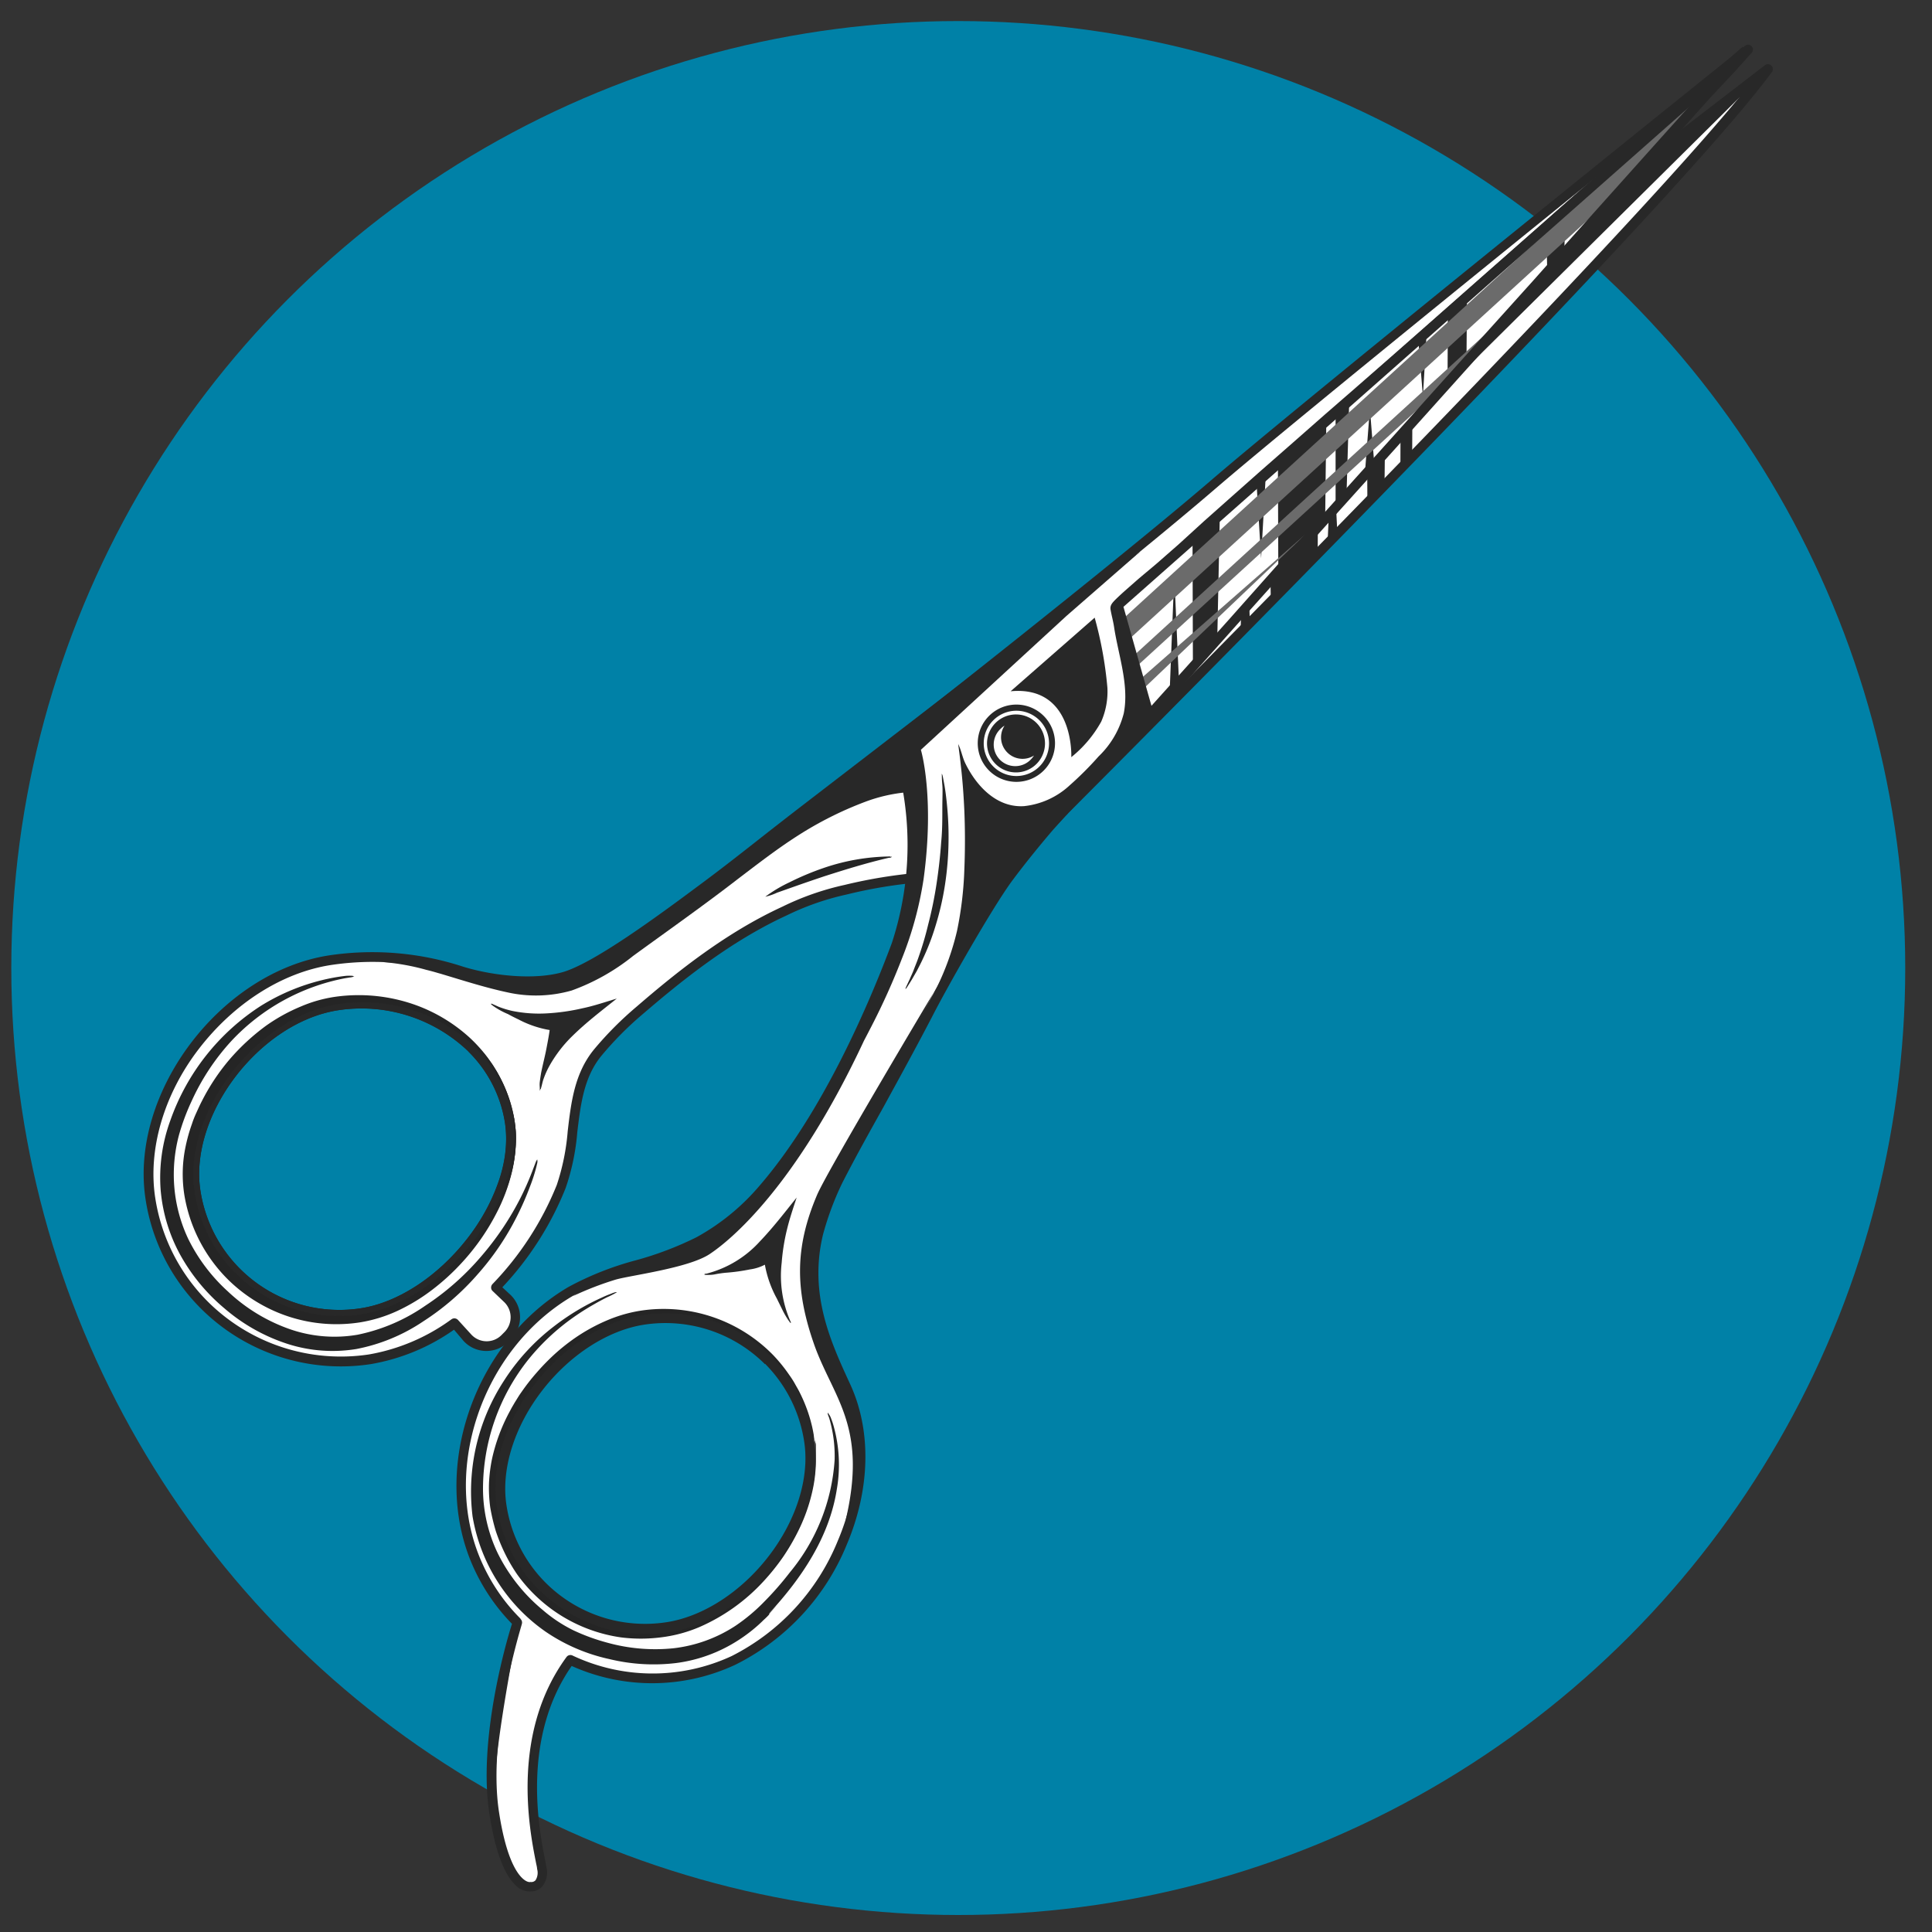 <svg xmlns="http://www.w3.org/2000/svg" viewBox="0 0 200 200"><rect x="0" y="0" width="200" height="200" fill="#333333" stroke="none"/><defs><style>.cls-1{isolation:isolate;}.cls-2{fill:#0081a7;}.cls-3{fill:#fff;}.cls-4{fill:#282828;}.cls-5{fill:#252525;}.cls-6{fill:none;}.cls-7{mix-blend-mode:screen;}.cls-8{fill:#6b6b6b;}</style></defs><title>icon</title><g class="cls-1"><g id="icon1"><circle class="cls-2" cx="99.2" cy="100.21" r="98.03"/><path class="cls-3" d="M81.17,94.32a28.58,28.58,0,0,1,6.34-2.22,49.71,49.71,0,0,1,7.86-1.27c2.3-.13,5.57-.5,8.7-.86,0,0,67.5-67.18,79-82.83L83.89,83.42c-5.15,3.94-7.33,5.79-11.15,8.62-5,3.67-11,8.1-14.24,9.06s-7.6.41-10.72-.55A29.74,29.74,0,0,0,34.17,99.4c-10.86,1.68-20.27,13.81-18.6,24.68a19.91,19.91,0,0,0,22.71,16.63A20.88,20.88,0,0,0,47,137l1.37,1.5a2.69,2.69,0,0,0,3.86.1l.33-.33a2.7,2.7,0,0,0-.09-3.87l-1.18-1.1a32.47,32.47,0,0,0,6.76-10.44c1.74-4.49.59-10,3.78-13.89a35.75,35.75,0,0,1,4.34-4.36C70.77,100.65,75.66,96.85,81.17,94.32ZM37.44,135.93a15.06,15.06,0,0,1-17.19-12.58c-1.27-8.22,6.45-18,14.67-19.27s16.59,3.87,17.86,12.1S45.66,134.67,37.44,135.93Z"/><path class="cls-4" d="M20.8,135.46a20.28,20.28,0,0,1-5.73-11.31c-1.7-11,7.72-23.5,19-25.25a30.19,30.19,0,0,1,13.84,1.16c3,.93,7.39,1.45,10.43.55,3.26-1,9.77-5.79,14.08-9,2.12-1.57,3.75-2.85,5.64-4.33,1.51-1.19,3.22-2.53,5.5-4.28L182.72,6.74a.51.51,0,0,1,.72.7c-11.36,15.5-78.34,82.22-79,82.89a.47.47,0,0,1-.29.14c-3,.35-6.34.73-8.73.86a48.79,48.79,0,0,0-7.78,1.27,27.55,27.55,0,0,0-6.24,2.18c-5.71,2.63-10.71,6.63-14.85,10.19a34.6,34.6,0,0,0-4.28,4.31c-1.82,2.21-2.16,5-2.51,7.93A23.54,23.54,0,0,1,58.55,123,32.62,32.62,0,0,1,52,133.26l.81.75a3.21,3.21,0,0,1,.11,4.6l-.33.33a3.21,3.21,0,0,1-4.58-.1v0L47,137.65a21.1,21.1,0,0,1-8.6,3.56A20.49,20.49,0,0,1,20.8,135.46ZM180.11,10,84.2,83.82c-2.28,1.75-4,3.09-5.5,4.27-1.89,1.49-3.53,2.78-5.66,4.35-5.54,4.11-11.23,8.2-14.39,9.14s-7.87.42-11-.55A29,29,0,0,0,34.25,99.9c-5.09.79-10.07,4-13.68,8.7S15.3,119,16.07,124a19.3,19.3,0,0,0,5.44,10.74,19.51,19.51,0,0,0,16.69,5.47,20.38,20.38,0,0,0,8.54-3.64.51.51,0,0,1,.67.07l1.36,1.49a2.16,2.16,0,0,0,3.13.09l.33-.33a2.18,2.18,0,0,0-.09-3.15L51,133.65a.48.48,0,0,1-.16-.36.52.52,0,0,1,.14-.36,31.9,31.9,0,0,0,6.66-10.27,23.44,23.44,0,0,0,1.13-5.57c.35-3,.71-6,2.73-8.46a35.83,35.83,0,0,1,4.4-4.42c4.19-3.62,9.26-7.67,15.09-10.35a28.4,28.4,0,0,1,6.43-2.25,51.5,51.5,0,0,1,8-1.29c2.31-.13,5.57-.49,8.48-.83C106.91,86.42,164.13,29.36,180.11,10Zm-156,122a15.46,15.46,0,0,1-4.37-8.62c-.62-4,.79-8.63,3.87-12.63s7.2-6.6,11.22-7.22a17,17,0,0,1,14.39,4.59,14.2,14.2,0,0,1,4.05,7.93c.62,4-.91,8.7-4.21,12.88s-7.52,6.83-11.56,7.46A15.65,15.65,0,0,1,24.12,132.05Zm24.39-23.17A16,16,0,0,0,35,104.58c-8.14,1.26-15.46,10.86-14.25,18.69a14.55,14.55,0,0,0,16.61,12.16c3.79-.58,7.87-3.23,10.91-7.08s4.59-8.36,4-12.1A13.23,13.23,0,0,0,48.51,108.88Z"/><path class="cls-4" d="M24.12,132.05h0a15.46,15.46,0,0,1-4.37-8.62c-.62-4,.79-8.63,3.87-12.63s7.2-6.6,11.22-7.22a17,17,0,0,1,14.39,4.59,14.2,14.2,0,0,1,4.05,7.93c.62,4-.91,8.7-4.21,12.88s-7.52,6.83-11.56,7.46A15.65,15.65,0,0,1,24.12,132.05Zm24.39-23.17A16,16,0,0,0,35,104.58c-8.14,1.26-15.46,10.86-14.25,18.69a14.55,14.55,0,0,0,16.61,12.16c3.79-.58,7.87-3.23,10.91-7.08a20.6,20.6,0,0,0,3.33-6,12.71,12.71,0,0,0,.68-6.14A13.23,13.23,0,0,0,48.51,108.88Z"/><path class="cls-5" d="M47.74,130.79a23.24,23.24,0,0,0,3.59-5.08A18.65,18.65,0,0,0,53,121.3a14.65,14.65,0,0,0,.39-3,11.43,11.43,0,0,0,0-1.16,5.2,5.2,0,0,0-.1-.78c0-.18,0-.28-.07-.28a1.1,1.1,0,0,0,0,.29c0,.18,0,.45,0,.77a9.3,9.3,0,0,1,0,1.16,14.73,14.73,0,0,1-.49,2.94A18.65,18.65,0,0,1,51,125.51a23.62,23.62,0,0,1-3.65,4.88,22.64,22.64,0,0,1-3,2.61,18.11,18.11,0,0,1-3.44,2,13.65,13.65,0,0,1-3.78,1.1,15.14,15.14,0,0,1-12.59-4.15,15.11,15.11,0,0,1-4.36-8.29,12.66,12.66,0,0,1,.08-4.67,15.77,15.77,0,0,1,.62-2.31c.13-.38.29-.75.44-1.13s.32-.74.51-1.1a21.93,21.93,0,0,1,2.7-4.09c.53-.63,1.1-1.22,1.69-1.8a20.77,20.77,0,0,1,1.9-1.59,17.41,17.41,0,0,1,3.41-2,13.56,13.56,0,0,1,3.79-1.07,16.92,16.92,0,0,1,7.83.81,16.48,16.48,0,0,1,5.24,3,15.45,15.45,0,0,1,1.75,1.8c.25.29.46.59.67.88.11.14.2.29.29.43a4.65,4.65,0,0,1,.26.41,15.11,15.11,0,0,1,1.27,2.7c.22.67.31,1.06.32,1.11.09.32.14.58.18.76a1.1,1.1,0,0,0,.09.27s0-.1,0-.28A7.78,7.78,0,0,0,53,115c0-.05-.09-.45-.29-1.13a14.5,14.5,0,0,0-1.19-2.79c-.07-.14-.16-.28-.25-.43s-.18-.3-.28-.45-.42-.61-.66-.92a15.74,15.74,0,0,0-1.74-1.89,16.77,16.77,0,0,0-5.32-3.26,17.46,17.46,0,0,0-8.12-1,14.12,14.12,0,0,0-4,1.06,18.36,18.36,0,0,0-3.62,2,22.76,22.76,0,0,0-2,1.65,22.46,22.46,0,0,0-1.79,1.86A22,22,0,0,0,20.89,114c-.2.38-.37.77-.55,1.16s-.34.78-.47,1.19a17.45,17.45,0,0,0-.68,2.45,13.83,13.83,0,0,0-.09,5,16,16,0,0,0,4.69,8.84,16.21,16.21,0,0,0,4.26,2.92,15.87,15.87,0,0,0,9.16,1.34,14.83,14.83,0,0,0,4-1.23,19.46,19.46,0,0,0,3.53-2.15A23.28,23.28,0,0,0,47.74,130.79Z"/><path class="cls-5" d="M92.18,88.66a21.91,21.91,0,0,0-6.94,1.2,28.5,28.5,0,0,0-3.52,1.48,14.61,14.61,0,0,0-2.5,1.49,5.91,5.91,0,0,0,1.22-.42l1.84-.65q1.53-.54,3.06-1.05C87.55,90,89.76,89.32,92,88.8c0,0,.3,0,.29-.1s0,0-.14,0Z"/><path class="cls-4" d="M56,112.66c.11-.34.16-.69.28-1a8.85,8.85,0,0,1,.64-1.4,13.6,13.6,0,0,1,2.38-3.06c1.42-1.39,3-2.59,4.55-3.83l0,0c-1.17.35-2.33.75-3.52,1a21.53,21.53,0,0,1-3.66.53,13.87,13.87,0,0,1-3.64-.25,9.58,9.58,0,0,1-1.41-.43l-.56-.25s-.2-.1-.23-.06.14.16.16.18a7.85,7.85,0,0,0,1.6.89c.36.2.72.38,1.08.55a10.74,10.74,0,0,0,3.23,1.1c-.09.66-.22,1.32-.35,2s-.36,1.57-.52,2.36c-.06.33-.11.67-.15,1s0,.48,0,.71c0,.06,0,.17,0,.21s.08-.19.08-.2S56,112.79,56,112.66Z"/><path class="cls-5" d="M49.37,132a27.76,27.76,0,0,0,4.18-6.16,29.75,29.75,0,0,0,1.31-3,16.82,16.82,0,0,0,.75-2.41.82.82,0,0,0,0-.41s-.12.21-.13.23l-.38,1a29.25,29.25,0,0,1-1.27,2.86,30.21,30.21,0,0,1-4,5.93,27.29,27.29,0,0,1-5.81,5.13,18.92,18.92,0,0,1-7,3,14.07,14.07,0,0,1-7-.57,18,18,0,0,1-6.45-3.93,18.22,18.22,0,0,1-4.07-5.39A15.6,15.6,0,0,1,18,121.06a15.87,15.87,0,0,1,.53-3.57A23,23,0,0,1,19.83,114,23.64,23.64,0,0,1,24,107.71a21.68,21.68,0,0,1,11.7-6.44l.48-.08a2,2,0,0,0,.5-.11c.08,0-.14,0-.16-.06a4.47,4.47,0,0,0-.73,0,19.59,19.59,0,0,0-2.52.46,21.73,21.73,0,0,0-6.24,2.63A23.27,23.27,0,0,0,17.63,116a17.21,17.21,0,0,0-1,7.18,16.91,16.91,0,0,0,2.25,7.11,19.65,19.65,0,0,0,4.34,5.14,18.88,18.88,0,0,0,6.61,3.71,15.22,15.22,0,0,0,7.06.51,18.69,18.69,0,0,0,6.92-2.86A26.39,26.39,0,0,0,49.37,132C49.7,131.63,47.85,133.72,49.37,132Z"/><polygon class="cls-4" points="170.78 16.56 181.37 8.8 148.06 41.81 170.78 16.56"/><polygon class="cls-4" points="131.56 62.43 131.29 47 136.47 42.96 136.41 57.02 131.56 62.43"/><polygon class="cls-4" points="117.72 76.26 117.65 57.73 122.82 53.7 122.57 70.86 117.72 76.26"/><polygon class="cls-4" points="144.97 48.27 145 36.95 146.24 35.94 146.19 46.84 144.97 48.27"/><polygon class="cls-4" points="141.55 51.79 141.48 39.15 143.46 37.33 143.33 49.82 141.55 51.79"/><polygon class="cls-4" points="137.44 56 137.92 44.98 138.43 54.9 137.44 56"/><polygon class="cls-4" points="126 51.19 125.52 62.2 125.01 52.3 126 51.19"/><polygon class="cls-4" points="128.42 65.62 128.86 49.37 129.39 64.54 128.42 65.62"/><path class="cls-4" d="M128.65,49.62C141.13,40,92.59,76.76,92.59,76.76L83.9,83.44c-5.15,3.93-7.33,5.78-11.14,8.61-5,3.67-11,8.11-14.24,9.06s-7.61.41-10.73-.55c-.81-.25-1.61-.47-2.42-.66l-1.78-.17a20.87,20.87,0,0,0-4-.14,23.7,23.7,0,0,1,4.51.8c.41.1.82.21,1.22.33l.32.09c2.41.72,4.81,1.5,7.28,2a13.49,13.49,0,0,0,6.25-.27,22.1,22.1,0,0,0,6.38-3.59c3.63-2.64,7.31-5.23,10.89-8,2-1.52,4-3.07,6.08-4.4a37.09,37.09,0,0,1,7-3.53,16.47,16.47,0,0,1,4.31-1s6.45,0,6.93,1.43C101.88,86.63,116.16,59.23,128.65,49.62Z"/><path class="cls-3" d="M56.1,193.38c-.31-2-3.28-13,2.95-21.55a19.87,19.87,0,0,0,16.89,0c10-4.62,16.26-18.42,11.64-28.39-2.14-4.61-4.38-9.52-2.9-15.79a31.8,31.8,0,0,1,2-5.47c3-5.82,5.55-10,9.29-17.13,1.54-3,6.38-11.56,8.41-14.29s4.26-5.3,4.26-5.3c2.42-2.67,2.76-3.07,5.17-5.75l9.08-10.11L133.4,58l10.81-12,10.53-11.72q4.84-5.41,9.7-10.81l8-8.93,5.64-6.28c.89-1,1.76-2,2.65-2.95a.66.66,0,0,1,.14-.15s-45.09,36.24-55.3,45c-10.37,8.93-33,26.6-33,26.6a32.78,32.78,0,0,1,.13,21.08c-3.12,8.36-7.92,18.5-13.83,25.32a23.59,23.59,0,0,1-6.62,5.39c-4.32,2.32-9,2.66-13.23,5.15-9.48,5.56-14.18,18.57-9.55,28.54a19.63,19.63,0,0,0,4,5.75s-3.66,11.43-2.38,19.71S55,195.33,55,195.33,56.42,195.42,56.1,193.38Zm-4.17-37.53c-1.27-8.22,6.45-18,14.67-19.27a15.07,15.07,0,0,1,17.19,12.59c1.27,8.22-6.45,18-14.67,19.26A15.06,15.06,0,0,1,51.93,155.85Z"/><circle class="cls-4" cx="105.22" cy="76.96" r="3.48"/><path class="cls-4" d="M102.4,79.78a4,4,0,1,1,5.63,0A4,4,0,0,1,102.4,79.78Zm4.92-4.92a3,3,0,1,0,0,4.2A3,3,0,0,0,107.32,74.86Z"/><path class="cls-5" d="M79,163.74a23.11,23.11,0,0,0,2.06-2.56,22.44,22.44,0,0,0,1.48-2.51,18.12,18.12,0,0,0,1.58-4.41,14.52,14.52,0,0,0,.34-3c0-.71,0-1.1,0-1.16s0-.31,0-.44,0-.21-.05-.33a1.49,1.49,0,0,0-.07-.28s0,.11,0,.29l0,.33c0,.13,0,.28,0,.44a9.11,9.11,0,0,1,0,1.15,14.54,14.54,0,0,1-.43,2.93,18.51,18.51,0,0,1-1.68,4.27,21.41,21.41,0,0,1-1.53,2.42,20.64,20.64,0,0,1-2.07,2.44,19.2,19.2,0,0,1-6.47,4.43,13.86,13.86,0,0,1-3.79.94,15.48,15.48,0,0,1-3.91-.1,15.32,15.32,0,0,1-8.49-4.38,15.33,15.33,0,0,1-2.75-3.86,16.35,16.35,0,0,1-.89-2.18,18.19,18.19,0,0,1-.53-2.27,13.65,13.65,0,0,1-.12-2.31,15.28,15.28,0,0,1,.28-2.33,17.89,17.89,0,0,1,1.62-4.49,21.62,21.62,0,0,1,6.28-7.41,15.57,15.57,0,0,1,7.16-3,15.27,15.27,0,0,1,7.72,1,15.76,15.76,0,0,1,5,3.27,16,16,0,0,1,1.64,1.87c.23.31.43.62.63.91s.36.58.51.86a16.27,16.27,0,0,1,1.17,2.73c.22.66.29,1.05.31,1.1.09.32.13.58.18.75s.07.28.09.27a1.18,1.18,0,0,0,0-.28,7.13,7.13,0,0,0-.12-.77s-.08-.45-.27-1.12a15.82,15.82,0,0,0-1.1-2.81c-.14-.29-.32-.58-.49-.89s-.38-.63-.61-.95a16.18,16.18,0,0,0-1.62-2,15.85,15.85,0,0,0-13.14-4.7,14.58,14.58,0,0,0-4,1.05,18.68,18.68,0,0,0-3.6,2,20.81,20.81,0,0,0-2,1.62,23.76,23.76,0,0,0-1.78,1.84,21.87,21.87,0,0,0-1.56,2c-.25.34-.46.71-.69,1.07l-.32.55-.15.28-.15.28a18.82,18.82,0,0,0-1.74,4.75,16.11,16.11,0,0,0-.31,2.5,15,15,0,0,0,.13,2.51,20.86,20.86,0,0,0,.57,2.43,18.67,18.67,0,0,0,.95,2.33A17.09,17.09,0,0,0,53.55,163a16,16,0,0,0,10.72,6.5,16.39,16.39,0,0,0,4.14,0,14.62,14.62,0,0,0,4-1.07A19.68,19.68,0,0,0,79,163.74Z"/><path class="cls-6" d="M69.12,168.43c8.22-1.27,15.94-11,14.67-19.26A15.07,15.07,0,0,0,66.6,136.58c-8.22,1.27-15.94,11-14.67,19.27A15.06,15.06,0,0,0,69.12,168.43Z"/><path class="cls-5" d="M93.9,102.19s.19-.29.49-.78l.52-.9c.18-.36.4-.76.61-1.22a24.33,24.33,0,0,0,1.3-3.36,29.46,29.46,0,0,0,1-4.31,31.73,31.73,0,0,0,.37-4.41,33,33,0,0,0-.13-3.59c-.09-1-.2-1.82-.3-2.38s-.17-.88-.17-.9-.07-.23-.09-.23,0,.1,0,.24,0,.35.05.92,0,1.37,0,2.37c0,1.18,0,2.37-.12,3.54-.1,1.47-.27,2.92-.48,4.31a41.46,41.46,0,0,1-.87,4.24,33,33,0,0,1-1,3.38c-.16.47-.34.88-.48,1.26s-.29.66-.4.94l-.39.83c-.06.13-.09.22-.07.23S93.82,102.31,93.9,102.19Z"/><path class="cls-6" d="M69.12,168.44c8.22-1.27,15.94-11.05,14.67-19.27A15.07,15.07,0,0,0,66.6,136.58c-8.22,1.27-15.93,11-14.67,19.27A15.07,15.07,0,0,0,69.12,168.44Z"/><path class="cls-4" d="M115.77,62.79l50.38-45.37-.34.3-.84.74-1.43,1.26-1.89,1.66-2.26,2-2.62,2.31-2.91,2.56L150.74,31l-3.31,2.92-3.41,3-3.43,3-3.45,3-3.41,3-3.23,2.83-3,2.66-2.87,2.55L122,56.36l-2.18,1.91c-.79.68-1.58,1.31-2.36,2s-1.34,1.16-2,1.81c-.3.31-.56.57-.5,1,.1.6.28,1.23.37,1.84.44,2.91,1.58,6,1,8.93a9.38,9.38,0,0,1-2.6,4.45,34.42,34.42,0,0,1-3,3,8.22,8.22,0,0,1-4.71,2.15c-2.83.19-4.94-2.07-6.09-4.43-.31-.63-.42-1.37-.74-2,.1.76.2,1.51.28,2.27.18,1.56.29,3.12.36,4.68q.12,3,0,6a37.16,37.16,0,0,1-.76,6.4A27.66,27.66,0,0,1,97,102.17c-.1.21-.31.56-.43.76l2.46-3.36c1.92-3.38,4.15-7.12,5.37-8.76,2.09-2.8,4.26-5.29,4.26-5.29,2.41-2.68,2.76-3.08,5.16-5.76l4.9-5.46-2.42-9.56Z"/><path class="cls-4" d="M81.82,136.77a11.71,11.71,0,0,1-.9-6.05,21.19,21.19,0,0,1,.55-3.45c.27-1.12.64-2.21,1-3.3-1.23,1.53-2.43,3.1-3.79,4.52a11.19,11.19,0,0,1-5.55,3.36s-.21,0-.21.07.19.05.22.06c.28,0,.57,0,.86-.06s.79-.14,1.19-.17a19.89,19.89,0,0,0,2.44-.34,4.68,4.68,0,0,0,1.55-.49,11.44,11.44,0,0,0,1.23,3.49l.66,1.34a9.2,9.2,0,0,0,.53.9c.07.09.13.19.21.28s.08-.08,0-.16S81.87,136.89,81.82,136.77Z"/><polygon class="cls-4" points="132.33 59.16 132.29 47.99 137.3 43.4 137.18 53.76 132.33 59.16"/><polygon class="cls-4" points="138.26 52.56 138.26 42.6 139.68 41.21 139.39 51.27 138.26 52.56"/><polygon class="cls-4" points="123.49 68.99 123.45 55.79 126.28 53.12 126.01 66.22 123.49 68.99"/><polygon class="cls-4" points="149.85 39.65 149.88 32.26 151.86 30.51 151.81 37.47 149.85 39.65"/><polygon class="cls-4" points="160.17 28.15 160.06 23.16 162.04 21.34 161.94 26.18 160.17 28.15"/><polygon class="cls-4" points="141.28 49.2 141.81 42.27 142.27 48.09 141.28 49.2"/><polygon class="cls-4" points="147.69 34.38 147.3 41.05 146.81 35.05 147.69 34.38"/><polygon class="cls-4" points="131.04 49.05 130.55 57.79 130.07 49.91 131.04 49.05"/><polygon class="cls-4" points="121.08 71.7 121.56 59.55 122.05 70.63 121.08 71.7"/><path class="cls-3" d="M104.27,77.89a2.21,2.21,0,0,1-.28-2.77,1.79,1.79,0,0,0-.38.3,2.23,2.23,0,1,0,3.13,3.17,2.79,2.79,0,0,0,.3-.38A2.22,2.22,0,0,1,104.27,77.89Z"/><path class="cls-5" d="M79.63,167c3.35-3.63,6.23-7.88,7-12.85a14.83,14.83,0,0,0-.38-6.69,8.22,8.22,0,0,0-.3-.83,4.41,4.41,0,0,0-.25-.39c-.06.14.1.42.14.56.09.31.17.62.24.94a13.7,13.7,0,0,1,.32,3.38,20.27,20.27,0,0,1-4.64,11.66,32.1,32.1,0,0,1-2.62,3,18.77,18.77,0,0,1-3,2.52,14.78,14.78,0,0,1-6.44,2.33,18.52,18.52,0,0,1-6.83-.58,20.75,20.75,0,0,1-3.51-1.28,14.91,14.91,0,0,1-3.17-2.1,18,18,0,0,1-4.66-5.87A15.53,15.53,0,0,1,50,154.19a21.51,21.51,0,0,1,4.68-13.43A23.11,23.11,0,0,1,59,136.63,26.17,26.17,0,0,1,61.53,135c.43-.25.88-.49,1.32-.71a9.31,9.31,0,0,0,1-.51c-.07-.09-.62.16-.71.19-.3.11-.6.24-.89.38-.58.26-1.16.55-1.72.86a24.68,24.68,0,0,0-3.23,2.13,22,22,0,0,0-5.16,5.64,21,21,0,0,0-3.22,14,18.2,18.2,0,0,0,7.59,11.95,18.78,18.78,0,0,0,6.58,2.82,19.43,19.43,0,0,0,6.88.41,15.5,15.5,0,0,0,5.46-1.77,16.46,16.46,0,0,0,2.51-1.69c.38-.31.75-.64,1.11-1a7.18,7.18,0,0,0,.77-.79s-.15.2-.19.2,0,0,0-.05C81.4,165.11,79.44,167.25,79.63,167Z"/><path class="cls-3" d="M102.83,79.35a3.38,3.38,0,1,1,4.77,0A3.38,3.38,0,0,1,102.83,79.35Zm4.49-4.49a3,3,0,1,0,0,4.2A3,3,0,0,0,107.32,74.86Z"/><path class="cls-4" d="M89.44,107.73h0c.26-.49.52-1,.77-1.48a71.58,71.58,0,0,0,3.15-7A37.31,37.31,0,0,0,95.61,91c1.17-8.59-.28-13.38-.28-13.38l15.06-13.85,7.68-6.7-6.32,4.48c-9.55,7.69-19.14,15.19-19.14,15.19a32.78,32.78,0,0,1,.13,21.08,89,89,0,0,1-6.25,14,68.73,68.73,0,0,1-5.76,9.13c-.59.76-1.19,1.51-1.82,2.24a23.59,23.59,0,0,1-6.62,5.39c-4.19,2.25-9,2.95-11.83,4.78l-1.14.81a32.78,32.78,0,0,1,4.43-1.71c1.54-.44,7.52-1.19,9.7-2.63S82.37,122.86,89.44,107.73Z"/><path class="cls-4" d="M84.59,123.68c-2.33,5.45-2.32,9.92-.21,15.78,2,5.39,5.44,8.35,3.14,18l.86-2.26.33-1.16a18,18,0,0,0-1.13-10.57c-2.14-4.61-4.38-9.52-2.9-15.79a31.8,31.8,0,0,1,2-5.47c2.59-5,4.4-8.8,7.36-14.33l2.6-5.11S85.67,121.15,84.59,123.68Z"/><path class="cls-4" d="M53.73,167.9l-.19.06h0s-3.66,11.44-2.38,19.71a18.57,18.57,0,0,0,1.7,6,39.39,39.39,0,0,1-1.59-9.27C51.27,180.28,53.73,167.9,53.73,167.9Z"/><path class="cls-4" d="M104.62,71.56c6.62-.62,6.28,6.82,6.28,6.82A12.47,12.47,0,0,0,114,74.7a7.8,7.8,0,0,0,.64-3.48,40,40,0,0,0-1.32-7.28Z"/><g class="cls-7"><polygon class="cls-8" points="116.49 66.53 115.84 64.44 177.94 7.73 168.25 19.22 116.49 66.53"/></g><g class="cls-7"><polygon class="cls-8" points="117.29 69.33 117.07 68.14 157.46 31.22 153.92 35.83 117.29 69.33"/></g><g class="cls-7"><polygon class="cls-8" points="117.75 70.56 135.21 55.25 118.11 71.54 117.75 70.56"/></g><path class="cls-4" d="M118.45,74.16l-3.21-11.37a.53.53,0,0,1,.15-.52l65-57.43.67.76L116.3,62.82l3.13,11.06Z"/><path class="cls-4" d="M53.3,195.09c-1.18-1.18-2.07-3.65-2.64-7.34C49.47,180.09,52.39,170,53,168.1a20.33,20.33,0,0,1-3.91-5.68c-4.64-10-.17-23.36,9.75-29.19a31.78,31.78,0,0,1,7-2.77,34.36,34.36,0,0,0,6.26-2.38,23.24,23.24,0,0,0,6.48-5.28c6.64-7.67,11.46-19.06,13.74-25.17a32.58,32.58,0,0,0-.12-20.71.5.5,0,0,1,.15-.59c.23-.18,22.71-17.76,33-26.59,10.09-8.69,54.85-44.68,55.3-45h0a.5.5,0,0,1,.7.08.5.5,0,0,1-.08.71h0l0,0-.06.07-1.56,1.74L177.15,10l-4.32,4.82-8,8.91c-1.79,2-3.58,4-5.37,6l-8.1,9-6.76,7.53-10.81,12-5.85,6.52L123.29,70l-3.38,3.76-5.69,6.34-1.84,2.06c-1,1.13-1.7,1.9-3.33,3.7,0,0-2.18,2.51-4.23,5.26S98,102.28,96.45,105.33c-1.92,3.68-3.5,6.53-5,9.28-1.44,2.58-2.8,5-4.26,7.85a30.66,30.66,0,0,0-2,5.37C83.72,134,86,138.92,88,143.27c2.23,4.81,2.1,10.87-.34,16.62a24,24,0,0,1-11.55,12.45,20.34,20.34,0,0,1-16.93.12c-5.22,7.49-3.38,16.9-2.77,20,.07.34.12.62.15.82a2.3,2.3,0,0,1-.42,2,1.61,1.61,0,0,1-1.18.52A2.1,2.1,0,0,1,53.3,195.09Zm.59-27.49a.51.51,0,0,1,.13.52c0,.11-3.61,11.41-2.36,19.48.66,4.31,1.65,6.07,2.36,6.78.45.45.77.46.84.45a.32.32,0,0,1,.14,0,.6.6,0,0,0,.44-.19,1.45,1.45,0,0,0,.16-1.17c0-.18-.08-.44-.14-.78-.65-3.28-2.6-13.26,3.18-21.15a.5.5,0,0,1,.63-.16,19.42,19.42,0,0,0,16.46.06,23.08,23.08,0,0,0,11-11.94c2.33-5.49,2.46-11.24.35-15.79s-4.46-9.61-2.94-16.12A32.62,32.62,0,0,1,86.26,122c1.47-2.85,2.83-5.3,4.27-7.88,1.53-2.75,3.11-5.59,5-9.26C97.07,102,101.92,93.3,104,90.51s4.26-5.3,4.28-5.33c1.64-1.81,2.32-2.58,3.34-3.71l1.83-2,5.7-6.35,3.38-3.76,4.64-5.17L133,57.63l10.8-12,6.76-7.53,8.11-9q2.67-3,5.36-6l8-8.93,4.24-4.72C164.37,19,134,43.55,125.91,50.51c-9.62,8.29-30,24.27-32.69,26.39a33.31,33.31,0,0,1,0,21.07c-2.32,6.19-7.2,17.71-13.94,25.49A24,24,0,0,1,72.53,129a35.58,35.58,0,0,1-6.44,2.46,30.13,30.13,0,0,0-6.77,2.68C49.82,139.68,45.54,152.46,50,162a19.18,19.18,0,0,0,3.87,5.55l0,0Zm1.91-3a15.45,15.45,0,0,1-4.37-8.63c-.62-4,.79-8.62,3.88-12.62s7.2-6.6,11.21-7.22a15.6,15.6,0,0,1,13.4,4.39,15.42,15.42,0,0,1,4.37,8.62c.62,4-.79,8.63-3.88,12.63s-7.2,6.59-11.22,7.21A15.61,15.61,0,0,1,55.8,164.55Zm23.4-23.37a14.6,14.6,0,0,0-12.52-4.1c-3.77.58-7.72,3.14-10.57,6.84s-4.26,8.1-3.68,11.85a14.42,14.42,0,0,0,4.09,8.06A14.57,14.57,0,0,0,69,167.93c3.77-.58,7.72-3.13,10.57-6.83s4.26-8.1,3.68-11.86A14.49,14.49,0,0,0,79.2,141.18Z"/></g></g></svg>